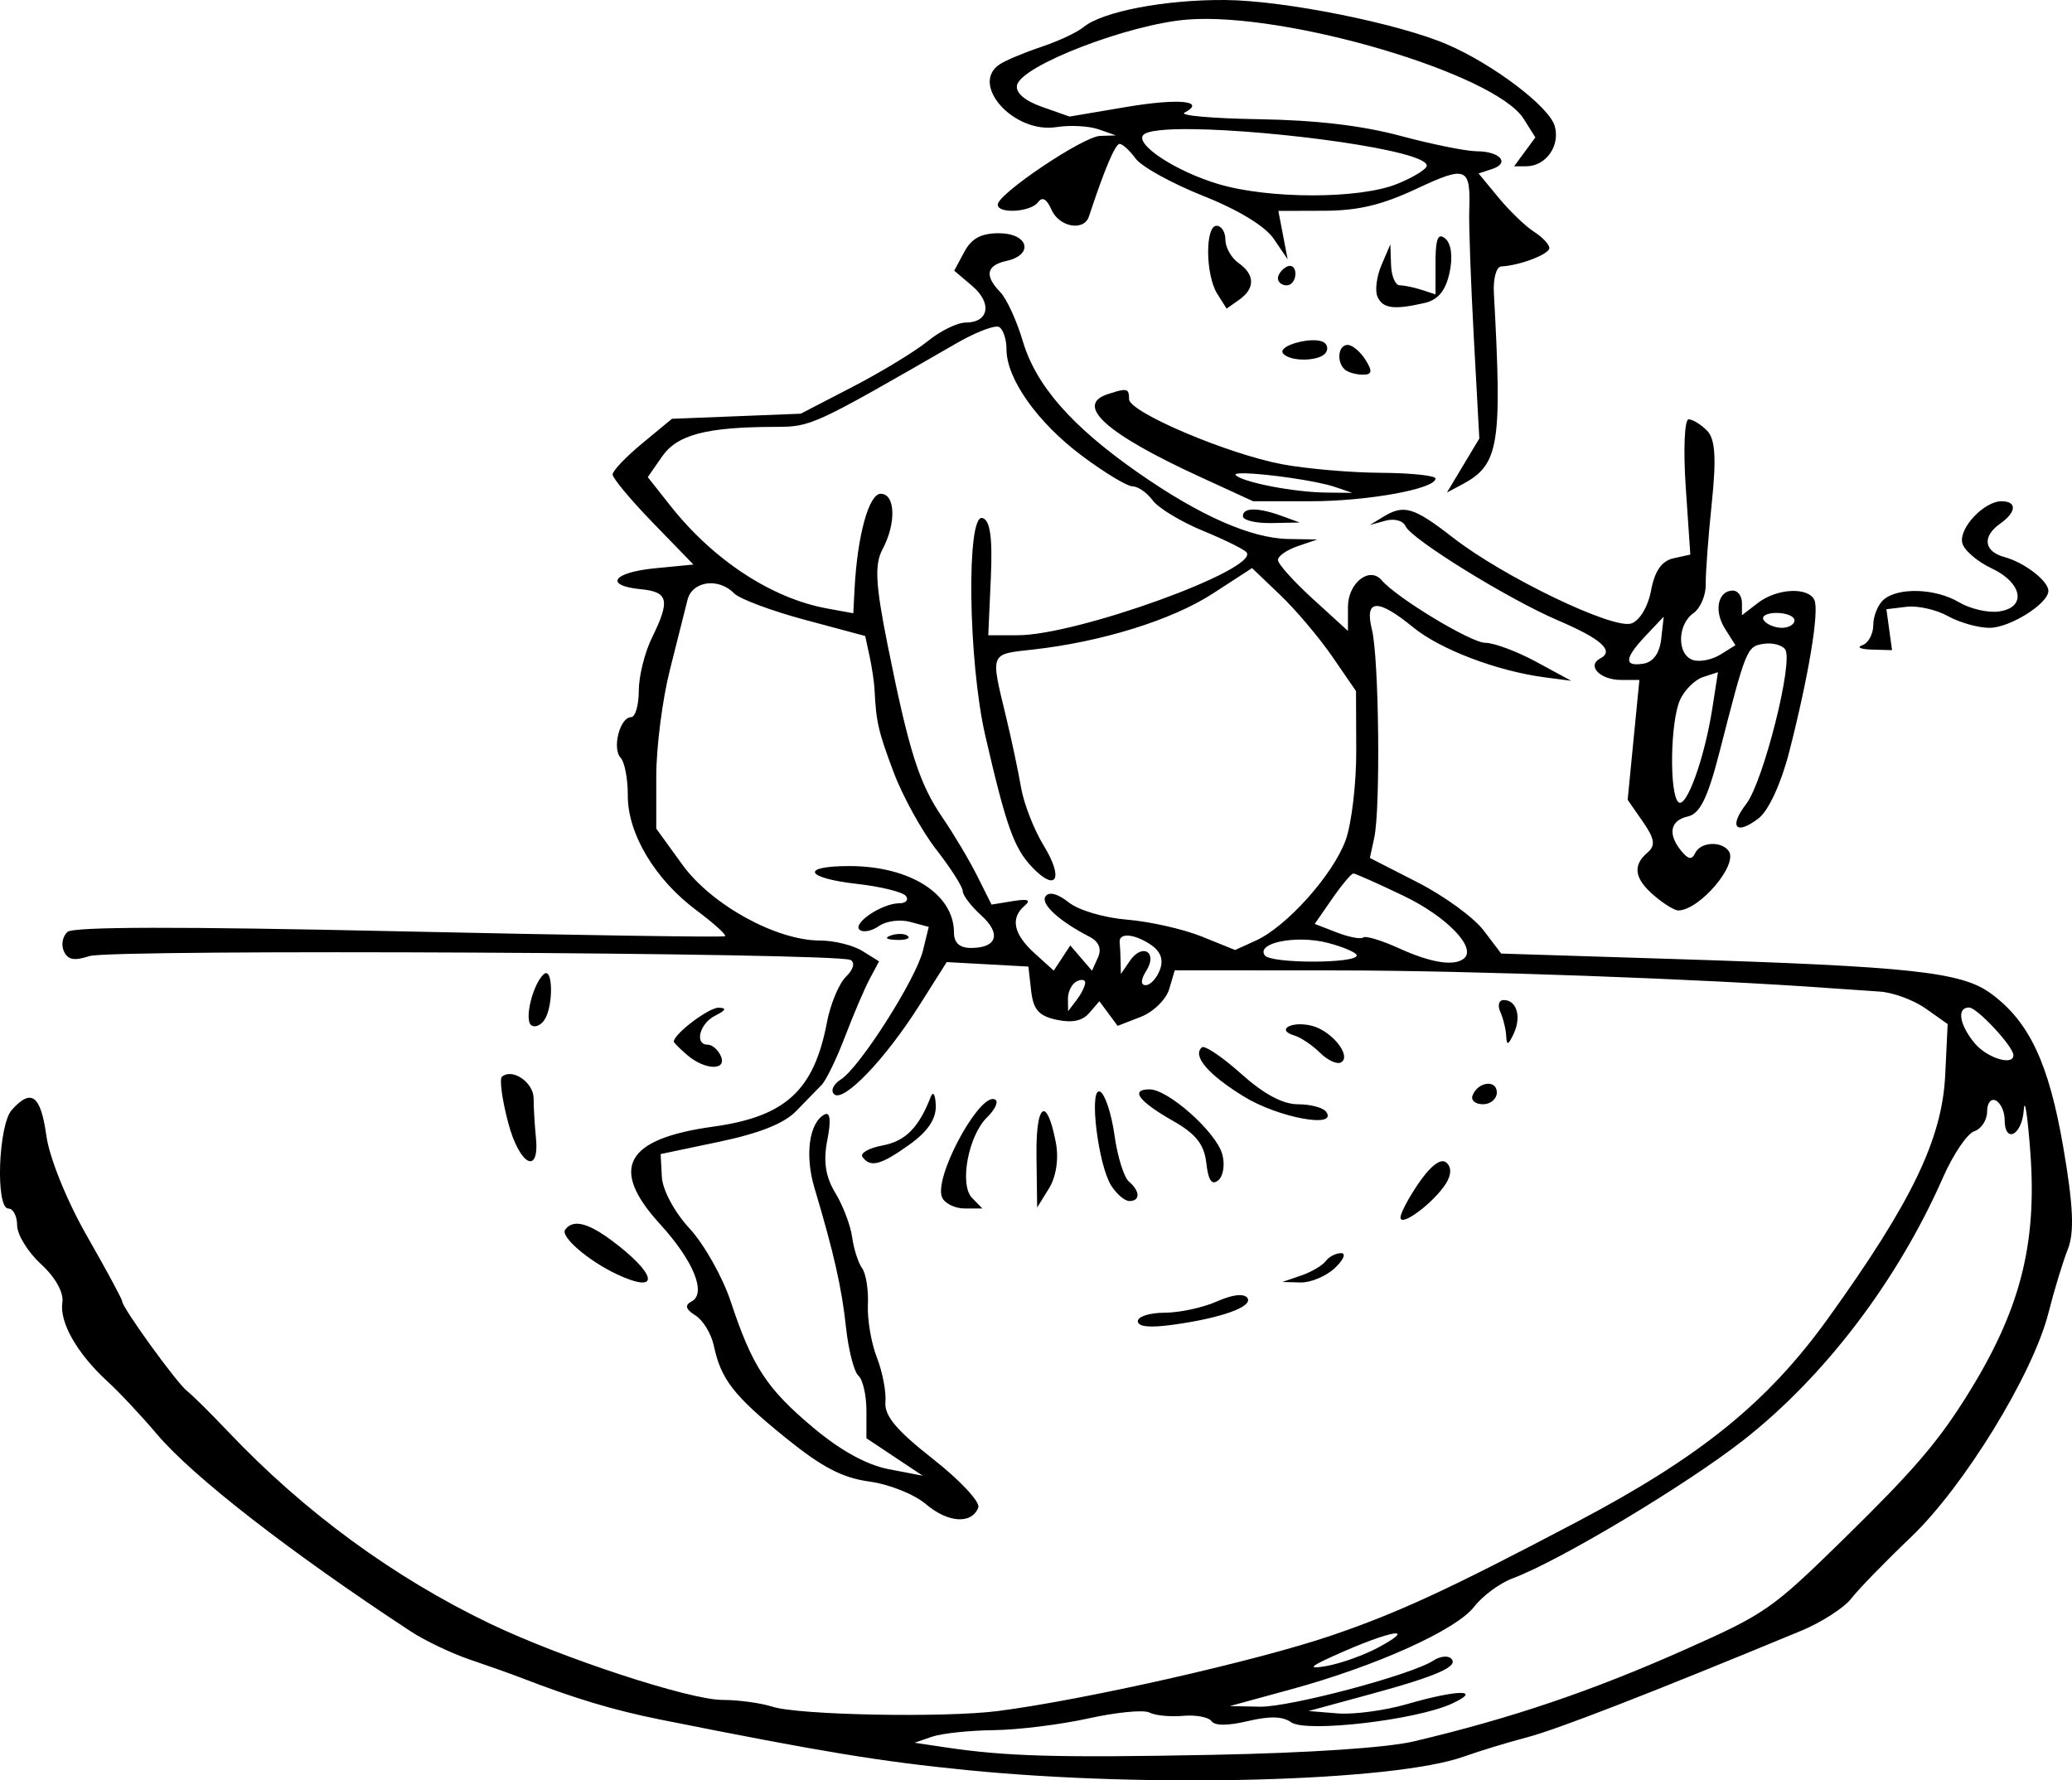 <?xml version="1.0" encoding="UTF-8" standalone="no"?>
<!-- Created with Inkscape (http://www.inkscape.org/) -->

<svg
   width="184.684mm"
   height="158.711mm"
   viewBox="0 0 184.684 158.711"
   version="1.1"
   id="svg5"
   xml:space="preserve"
   inkscape:version="1.2.1 (9c6d41e410, 2022-07-14)"
   sodipodi:docname="chefs4.svg"
   xmlns:inkscape="http://www.inkscape.org/namespaces/inkscape"
   xmlns:sodipodi="http://sodipodi.sourceforge.net/DTD/sodipodi-0.dtd"
   xmlns="http://www.w3.org/2000/svg"
   xmlns:svg="http://www.w3.org/2000/svg"><sodipodi:namedview
     id="namedview7"
     pagecolor="#ffffff"
     bordercolor="#000000"
     borderopacity="0.25"
     inkscape:showpageshadow="2"
     inkscape:pageopacity="0.0"
     inkscape:pagecheckerboard="0"
     inkscape:deskcolor="#d1d1d1"
     inkscape:document-units="mm"
     showgrid="false"
     inkscape:zoom="0.78543537"
     inkscape:cx="325.29729"
     inkscape:cy="388.95625"
     inkscape:window-width="1920"
     inkscape:window-height="1051"
     inkscape:window-x="-9"
     inkscape:window-y="-9"
     inkscape:window-maximized="1"
     inkscape:current-layer="svg5"><inkscape:page
       x="0"
       y="0"
       width="184.684"
       height="158.711"
       id="page785" /><inkscape:page
       x="208.449"
       y="-9.12"
       width="215.9"
       height="279.4"
       id="page787" /></sodipodi:namedview><defs
     id="defs2"><clipPath
       clipPathUnits="userSpaceOnUse"
       id="clipPath747"><path
         d="M 46.5,198.75 H 306 V 388.5 H 46.5 Z"
         id="path745" /></clipPath></defs><g
     inkscape:label="Layer 1"
     inkscape:groupmode="layer"
     id="layer1"
     transform="translate(-11.551,-9.12)" /><path
     id="path979"
     style="fill:#000000;stroke-width:1"
     d="m 109.224,0.001 c -5.382,-0.042 -10.974,1.028 -12.647,2.418 -0.556,0.462 -2.24,1.251 -3.742,1.753 -1.502,0.502 -3.17,1.198 -3.707,1.547 -2.744,1.782 1.237,6.216 5.038,5.611 1.199,-0.191 2.882,-0.103 3.741,0.196 l 1.561,0.544 -1.421,0.047 c -1.499,0.049 -9.115,5.166 -9.115,6.124 0,0.848 2.949,0.67 3.594,-0.217 0.374,-0.515 0.776,-0.291 1.192,0.664 0.677,1.557 2.895,1.963 3.341,0.611 1.39,-4.213 2.345,-6.471 2.736,-6.471 0.257,0 0.902,0.591 1.432,1.313 0.53,0.722 3.238,2.217 6.018,3.323 3.147,1.251 5.521,2.697 6.291,3.831 l 1.236,1.821 -0.414,-2.157 -0.414,-2.157 4.078,-0.012 c 3.025,-0.009 5.146,-0.513 8.217,-1.953 4.49,-2.105 4.854,-1.953 4.719,1.965 -0.044,1.278 0.14,6.365 0.409,11.307 l 0.489,8.984 -1.443,2.407 -1.443,2.407 1.327,-0.705 c 3.327,-1.767 3.607,-3.444 2.856,-17.093 -0.07,-1.274 0.224,-2.334 0.653,-2.355 1.669,-0.085 4.292,-1.089 4.292,-1.641 0,-0.32 -0.615,-0.973 -1.366,-1.451 -0.751,-0.479 -2.17,-1.844 -3.154,-3.034 l -1.788,-2.165 1.198,-0.391 c 1.633,-0.533 0.729,-1.577 -1.375,-1.587 -0.94,-0.005 -3.993,-0.622 -6.783,-1.371 -3.424,-0.92 -7.519,-1.403 -12.599,-1.485 -4.14,-0.067 -7.135,-0.33 -6.656,-0.583 1.992,-1.057 -0.509,-1.299 -5.211,-0.504 l -5.031,0.851 -2.457,-0.865 c -1.544,-0.544 -2.37,-1.262 -2.225,-1.934 0.379,-1.752 9.987,-5.448 15.208,-5.85 8.796,-0.678 27.417,4.825 29.952,8.852 l 1.041,1.654 -0.945,1.286 -0.945,1.287 h 1.082 c 1.755,0 3.048,-1.84 2.529,-3.599 C 138.065,9.495 133.103,5.736 129.001,3.965 124.648,2.087 114.445,0.041 109.224,0.001 Z M 106.353,11.514 c 7.286,0.094 20.819,1.884 20.819,3.254 0,0.309 -1.195,1.044 -2.655,1.633 -3.349,1.351 -11.4,1.355 -15.926,0.006 -3.706,-1.104 -7.35,-3.464 -6.71,-4.344 0.308,-0.424 2.042,-0.581 4.471,-0.549 z m 2.09,8.613 c -1.039,0 -1,4.385 0.054,6.06 l 0.835,1.327 1.116,-0.788 c 1.439,-1.016 1.419,-2.24 -0.054,-3.28 -0.644,-0.454 -1.17,-1.387 -1.17,-2.072 0,-0.685 -0.351,-1.246 -0.78,-1.246 z m -19.385,0.664 c -1.61,0 -2.461,0.457 -3.11,1.669 l -0.894,1.669 1.61,1.369 c 1.793,1.525 1.479,3.258 -0.59,3.258 -0.741,0 -2.262,0.745 -3.379,1.655 -1.117,0.91 -4.121,2.738 -6.676,4.062 l -4.645,2.407 -5.739,0.227 -5.74,0.227 -2.641,2.182 c -1.453,1.2 -2.645,2.451 -2.65,2.779 -0.005,0.328 1.614,2.269 3.597,4.314 l 3.606,3.718 -3.411,0.332 c -3.796,0.369 -4.591,1.544 -1.265,1.869 2.452,0.24 2.62,0.986 0.975,4.334 -0.644,1.31 -1.17,3.437 -1.17,4.726 0,1.289 -0.31,2.345 -0.689,2.345 -0.991,0 -1.708,2.788 -0.93,3.616 0.361,0.384 0.649,1.899 0.641,3.368 -0.019,3.385 2.415,7.468 6.087,10.21 1.573,1.174 2.735,2.224 2.582,2.333 -0.152,0.108 -13.22,-0.088 -29.038,-0.437 -19.639,-0.433 -29.016,-0.417 -29.564,0.049 -0.442,0.376 -0.593,1.148 -0.337,1.716 0.353,0.783 0.909,0.89 2.293,0.442 1.966,-0.636 66.582,-0.305 67.823,0.347 0.432,0.227 0.267,0.85 -0.393,1.486 -0.625,0.603 -1.392,2.44 -1.704,4.082 -1.154,6.073 -3.693,8.399 -10.138,9.291 -7.858,1.088 -9.286,3.704 -4.74,8.685 2.993,3.279 4.174,6.184 2.806,6.903 -0.626,0.329 -0.524,0.696 0.344,1.236 0.679,0.422 1.418,1.634 1.644,2.693 0.644,3.02 1.758,4.453 6.373,8.197 3.247,2.635 5.081,3.595 7.487,3.923 1.785,0.243 4.009,1.132 5.055,2.022 1.959,1.666 4.073,1.801 4.662,0.298 0.191,-0.488 -1.626,-2.437 -4.039,-4.33 -3.274,-2.571 -4.349,-3.86 -4.24,-5.086 0.08,-0.903 -0.264,-2.688 -0.764,-3.966 -0.501,-1.278 -0.86,-3.396 -0.798,-4.707 0.061,-1.311 -0.171,-2.773 -0.516,-3.248 -0.345,-0.475 -0.745,-1.721 -0.888,-2.769 -0.143,-1.048 -0.82,-2.824 -1.502,-3.947 -0.876,-1.44 -1.084,-2.83 -0.709,-4.72 0.342,-1.723 0.254,-2.532 -0.247,-2.269 -1.375,0.723 -1.775,3.621 -0.903,6.542 1.738,5.821 2.436,8.911 2.817,12.463 0.216,2.008 0.712,3.934 1.104,4.281 0.391,0.347 0.712,1.744 0.712,3.104 v 2.474 l 2.508,1.669 2.508,1.67 -3.009,-0.577 c -1.973,-0.378 -4.289,-1.65 -6.729,-3.693 -4.158,-3.483 -5.451,-5.457 -7.37,-11.25 -0.725,-2.19 -2.38,-5.126 -3.676,-6.524 -1.338,-1.443 -2.403,-3.425 -2.465,-4.586 l -0.109,-2.043 5.251,-1.103 c 3.55,-0.746 5.757,-1.626 6.814,-2.716 0.86,-0.886 1.889,-1.943 2.288,-2.349 0.398,-0.406 1.338,-2.347 2.087,-4.314 0.75,-1.967 1.738,-4.279 2.196,-5.137 l 0.833,-1.56 -1.494,-0.929 c -0.821,-0.511 -2.52,-0.929 -3.775,-0.929 -3.898,0 -9.676,-3.185 -12.262,-6.759 l -2.328,-3.216 v -4.671 c 0,-2.569 0.543,-6.821 1.207,-9.448 0.664,-2.627 1.373,-5.449 1.576,-6.27 0.416,-1.682 2.761,-2.014 4.153,-0.588 0.486,0.498 3.314,1.557 6.285,2.355 l 5.402,1.45 0.387,1.793 c 0.213,0.986 0.412,2.316 0.444,2.955 0.144,2.931 0.326,3.723 1.696,7.38 0.803,2.143 2.518,5.255 3.812,6.916 1.294,1.661 2.353,3.324 2.353,3.694 0,0.37 0.739,1.342 1.643,2.16 1.817,1.645 1.421,2.912 -0.908,2.912 -1.011,0 -1.515,-0.456 -1.515,-1.371 0,-3.434 -3.925,-5.929 -9.326,-5.929 -4.424,0 -3.948,1.068 0.71,1.593 2.128,0.24 4.081,0.727 4.338,1.081 0.258,0.354 -0.012,0.644 -0.599,0.644 -1.526,0 -4.202,1.791 -3.53,2.363 0.311,0.264 1.084,0.115 1.717,-0.332 0.645,-0.456 1.875,-0.618 2.797,-0.369 l 1.645,0.444 -0.514,2.1 c -0.629,2.569 -5.64,10.437 -7.326,11.503 -0.675,0.426 -0.937,1.022 -0.582,1.323 0.853,0.726 4.56,-3.153 7.588,-7.94 l 2.436,-3.85 3.64,0.2 3.64,0.2 0.244,2.155 c 0.191,1.683 0.687,2.25 2.268,2.587 1.393,0.297 2.302,0.107 2.919,-0.61 l 0.896,-1.042 0.813,1.097 0.814,1.097 2.049,-0.794 c 1.127,-0.437 2.273,-1.551 2.546,-2.476 l 0.496,-1.682 14.548,0.01 c 11.847,0.008 32.557,0.757 44.008,1.593 1.18,0.086 3.112,0.219 4.292,0.295 1.18,0.076 3.023,0.758 4.095,1.517 l 1.949,1.379 -0.218,4.537 c -0.273,5.703 -2.96,11.29 -10.428,21.68 -5.398,7.509 -11.368,12.347 -22.435,18.179 -11.41,6.012 -15.877,8.079 -21.883,10.123 -6.63,2.257 -22.019,5.739 -29.706,6.723 -4.779,0.611 -17.763,0.362 -20.075,-0.386 -1.033,-0.334 -3.04,-0.607 -4.461,-0.607 -2.945,0 -14.351,-3.744 -20.728,-6.804 -8.583,-4.119 -16.556,-9.964 -23.312,-17.089 -1.557,-1.643 -3.216,-3.285 -3.686,-3.65 -0.919,-0.714 -5.779,-7.432 -5.779,-7.988 0,-0.185 -1.413,-2.805 -3.139,-5.824 -1.794,-3.136 -3.345,-6.971 -3.62,-8.946 -0.504,-3.618 -1.342,-4.243 -3.079,-2.296 -1.207,1.352 -1.466,8.794 -0.306,8.794 0.429,0 0.781,0.675 0.781,1.5 0,0.825 0.958,2.379 2.13,3.454 1.282,1.176 2.04,2.542 1.903,3.431 -0.271,1.76 1.322,4.551 3.996,7.001 1.068,0.979 3.055,3.096 4.414,4.706 3.201,3.791 11.845,10.512 22.622,17.59 1.265,0.831 3.638,1.964 5.274,2.519 1.636,0.555 3.677,1.28 4.535,1.612 4.823,1.867 8.304,2.912 12.486,3.748 14.434,2.886 19.551,3.729 27.315,4.5 v -5.2e-4 c 16.249,1.616 38.036,1.022 44.276,-1.206 1.401,-0.5 3.953,-1.278 5.67,-1.728 2.673,-0.7 11.103,-3.979 24.389,-9.485 1.825,-0.756 3.842,-2.056 4.482,-2.887 0.64,-0.831 3.027,-3.286 5.303,-5.455 4.737,-4.515 10.887,-14.547 12.266,-20.008 0.507,-2.008 1.285,-4.561 1.728,-5.674 0.59,-1.48 0.481,-3.913 -0.403,-9.05 -1.297,-7.534 -3.028,-11.219 -6.449,-13.733 -2.625,-1.929 -7.083,-2.412 -28.44,-3.086 l -15.218,-0.48 -1.576,-2.074 c -0.867,-1.141 -3.501,-3.058 -5.853,-4.262 l -4.277,-2.188 0.39,-1.794 c 0.57,-2.622 0.423,-16.036 -0.204,-18.552 -0.685,-2.749 0.494,-2.817 3.678,-0.211 2.416,1.976 7.498,3.906 11.743,4.459 l 2.341,0.305 -3.121,-1.692 c -1.717,-0.931 -3.765,-1.694 -4.551,-1.696 -1.264,-0.003 -7.884,-4.005 -9.222,-5.575 -1.084,-1.272 -3.006,0.243 -3.006,2.369 v 2.149 l -3.122,-2.847 c -1.717,-1.566 -3.121,-3.131 -3.121,-3.477 0,-0.346 0.79,-0.899 1.756,-1.229 l 1.755,-0.6 -2.567,-0.042 c -3.334,-0.055 -7.924,-2.079 -13.417,-5.919 -5.929,-4.144 -9.091,-7.755 -10.27,-11.727 -0.539,-1.816 -1.437,-3.774 -1.995,-4.35 -1.438,-1.484 -1.261,-2.393 0.545,-2.795 2.467,-0.549 1.958,-2.462 -0.655,-2.462 z m 39.361,0.281 c -0.338,0.02 -0.467,0.725 -0.467,2.313 v 2.858 l -1.235,-0.403 c -0.679,-0.222 -1.557,-0.403 -1.951,-0.403 -0.394,0 -0.744,-0.821 -0.778,-1.825 l -0.062,-1.825 -0.792,1.847 c -0.436,1.016 -0.595,2.286 -0.353,2.821 0.474,1.05 1.452,1.181 4.176,0.56 1.219,-0.278 1.888,-1.082 2.244,-2.695 0.306,-1.389 0.159,-2.595 -0.371,-3.046 -0.163,-0.138 -0.299,-0.208 -0.411,-0.201 z m -13.431,2.629 c -0.093,-0.004 -0.196,0.021 -0.303,0.078 -0.429,0.226 -0.78,0.691 -0.78,1.035 0,0.343 0.351,0.625 0.78,0.625 0.429,0 0.78,-0.465 0.78,-1.035 0,-0.427 -0.198,-0.692 -0.477,-0.702 z m -26.137,5.415 c 0.085,-0.002 0.152,0.01 0.197,0.034 0.365,0.192 0.664,1.09 0.664,1.995 0,2.623 2.758,6.518 6.711,9.477 2.01,1.505 4.047,2.735 4.527,2.735 0.48,0 1.285,0.561 1.789,1.246 0.503,0.686 2.518,1.906 4.476,2.712 1.958,0.806 3.713,1.676 3.9,1.933 1.1,1.514 -15.117,7.382 -20.4,7.382 h -2.627 l 0.227,-5.086 c 0.162,-3.621 -0.054,-5.166 -0.748,-5.365 -1.446,-0.413 -1.274,12.776 0.253,19.395 1.865,8.086 2.558,10.033 4.176,11.731 2.176,2.283 2.842,1.026 1.026,-1.937 -0.862,-1.406 -1.768,-3.734 -2.014,-5.172 -0.246,-1.439 -0.844,-4.258 -1.329,-6.266 -1.405,-5.813 -1.491,-5.594 2.376,-6.023 6.127,-0.68 12.414,-2.635 16.036,-4.986 l 3.508,-2.277 2.519,2.406 c 1.386,1.323 3.47,3.791 4.633,5.482 l 2.114,3.076 0.021,5.309 c 0.011,2.92 -0.413,6.51 -0.943,7.977 -1.105,3.06 -5.248,7.7 -7.988,8.947 l -1.866,0.849 -2.969,-1.2 c -1.633,-0.66 -4.617,-1.335 -6.631,-1.501 -2.08,-0.171 -4.338,-0.837 -5.227,-1.541 -0.986,-0.782 -1.751,-0.984 -2.068,-0.548 -0.482,0.664 1.19,2.204 3.919,3.609 0.831,0.428 1.1,1.083 0.754,1.844 l -0.535,1.181 -0.967,-1.125 -0.967,-1.125 -0.737,1.121 -0.738,1.121 -1.715,-1.552 c -1.877,-1.699 -2.173,-3.133 -0.875,-4.237 0.599,-0.51 0.296,-0.626 -1.058,-0.406 l -1.898,0.309 -1.274,-2.548 c -0.701,-1.401 -2.093,-3.743 -3.094,-5.203 -2.084,-3.04 -2.988,-5.885 -4.899,-15.423 -1.075,-5.365 -1.17,-7.153 -0.452,-8.494 1.241,-2.317 1.156,-4.954 -0.16,-4.954 -1.055,0 -2.079,3.729 -2.329,8.479 l -0.114,2.173 -2.341,-0.428 C 68.787,53.343 63.588,49.935 59.768,45.103 l -2.03,-2.568 1.279,-1.842 c 1.353,-1.947 3.943,-2.625 10.089,-2.639 3.209,-0.007 3.333,-0.065 16.149,-7.452 1.506,-0.868 3.001,-1.478 3.596,-1.488 z m 28.049,1.216 c -1.269,0.048 -2.915,0.652 -2.55,1.154 0.564,0.776 3.243,0.755 3.814,-0.03 0.247,-0.34 0.153,-0.773 -0.209,-0.963 -0.251,-0.132 -0.632,-0.177 -1.055,-0.161 z m 3.22,0.415 c -0.856,0 -1.018,1.544 -0.233,2.212 0.286,0.243 1.001,0.443 1.588,0.443 0.826,0 0.879,-0.301 0.233,-1.328 -0.459,-0.73 -1.174,-1.328 -1.588,-1.328 z m -20.018,4.026 c -0.281,0.023 -0.708,0.149 -1.352,0.359 -3.009,0.982 -0.163,3.534 8.247,7.395 l 4.698,2.157 h 5.111 c 5.087,0 11.146,-1.099 11.146,-2.022 0,-0.266 -2.195,-0.497 -4.878,-0.513 -2.683,-0.016 -6.633,-0.358 -8.779,-0.76 -4.86,-0.91 -13.657,-4.646 -13.657,-5.801 0,-0.61 -0.066,-0.855 -0.535,-0.816 z m 50.408,2.611 c -0.365,0 -0.479,2.712 -0.255,6.027 l 0.409,6.027 -1.513,0.336 c -1.038,0.231 -1.661,1.129 -1.986,2.861 -0.274,1.458 -1.021,2.703 -1.768,2.947 -1.647,0.538 -11.373,-4.145 -15.87,-7.641 -3.534,-2.747 -4.387,-3 -6.258,-1.855 l -1.17,0.716 1.395,-0.383 c 0.797,-0.219 1.566,-0.006 1.792,0.496 0.526,1.165 9.17,6.504 13.591,8.395 3.865,1.652 5.043,2.714 3.761,3.388 -1.241,0.652 -0.014,1.917 1.86,1.917 h 1.627 l -0.524,5.342 -0.523,5.342 1.355,1.952 c 1.061,1.527 1.15,2.126 0.412,2.754 -1.357,1.154 -1.168,2.339 0.617,3.856 0.858,0.73 1.824,1.318 2.146,1.306 1.931,-0.07 5.343,-4.11 4.477,-5.302 -0.668,-0.919 -2.516,-0.808 -2.987,0.179 -0.298,0.624 -0.601,0.583 -1.224,-0.166 -1.249,-1.502 -1.018,-2.742 0.575,-3.096 1.074,-0.239 1.769,-1.657 2.817,-5.745 2.369,-9.243 2.433,-9.399 3.906,-9.64 0.78,-0.128 1.655,0.095 1.946,0.494 0.762,1.048 -1.945,11.798 -3.469,13.775 -1.591,2.065 -0.92,2.84 1.108,1.279 0.881,-0.678 2.005,-3.121 2.72,-5.914 1.734,-6.77 2.693,-12.545 2.247,-13.534 -0.539,-1.194 -3.336,-1.055 -5.032,0.25 l -1.427,1.098 v -1.098 c 0,-0.604 -0.362,-1.099 -0.805,-1.099 -1.336,0 -1.716,1.793 -0.717,3.38 l 0.939,1.492 -1.345,0.837 c -0.74,0.46 -1.838,0.676 -2.44,0.48 -1.433,-0.468 -1.407,-3.151 0.039,-4.172 0.624,-0.44 1.119,-1.597 1.101,-2.57 -0.018,-0.973 0.223,-4.227 0.537,-7.23 0.421,-4.028 0.312,-5.725 -0.416,-6.471 -0.542,-0.556 -1.284,-1.011 -1.649,-1.011 z m -39.562,4.809 c 1.871,0.035 6.375,0.653 8.029,1.214 l 1.561,0.53 -2.341,-0.026 c -2.821,-0.031 -7.284,-0.884 -8.039,-1.535 -0.164,-0.142 0.167,-0.195 0.79,-0.183 z m 67.46,2.492 c -1.557,0 -3.809,2.384 -3.506,3.713 0.145,0.636 1.317,1.654 2.605,2.26 2.812,1.325 3.157,3.551 0.597,3.861 -0.959,0.116 -2.53,-0.257 -3.49,-0.829 -2.076,-1.236 -5.397,-1.357 -6.706,-0.244 -0.515,0.438 -0.936,1.458 -0.936,2.268 0,0.809 -0.439,1.621 -0.976,1.806 -0.537,0.184 -0.16,0.359 0.836,0.388 l 1.812,0.052 -0.251,-1.825 -0.251,-1.825 1.801,-0.217 c 0.991,-0.119 2.646,0.254 3.679,0.829 1.033,0.576 2.703,1.047 3.71,1.047 1.813,0 5.247,-2.158 5.247,-3.297 0,-0.883 -2.141,-2.533 -3.907,-3.009 -1.845,-0.498 -2.018,-1.833 -0.386,-2.985 1.454,-1.026 1.513,-1.991 0.121,-1.991 z m -66.679,0.736 c -0.608,0 -0.947,0.197 -0.947,0.591 0,0.365 1.141,0.643 2.536,0.617 l 2.536,-0.047 -1.561,-0.571 c -1.078,-0.394 -1.956,-0.591 -2.565,-0.591 z m 46.611,9.219 c 0.884,0 1.607,0.299 1.607,0.664 0,0.365 -0.506,0.664 -1.124,0.664 -0.619,0 -1.342,-0.299 -1.607,-0.664 -0.265,-0.365 0.241,-0.664 1.124,-0.664 z m -10.048,0.332 -0.221,1.985 c -0.141,1.268 -0.714,2.065 -1.586,2.206 -1.776,0.286 -1.703,-0.479 0.238,-2.532 z m 4.836,4.952 -0.5,3.208 c -0.697,4.471 -2.322,8.975 -3.022,8.378 -0.825,-0.704 -0.729,-7.17 0.135,-9.104 0.396,-0.887 1.321,-1.808 2.054,-2.047 z M 120.628,77.868 c 0.179,0 2.196,0.898 4.482,1.995 3.829,1.838 6.516,4.615 5.392,5.571 -0.859,0.73 -2.935,0.41 -5.792,-0.892 -1.556,-0.709 -2.998,-1.146 -3.204,-0.97 -0.206,0.175 -1.263,-0.025 -2.348,-0.445 l -1.973,-0.765 1.559,-2.247 c 0.857,-1.236 1.705,-2.247 1.884,-2.247 z m -40.344,5.391 c -0.271,-0.009 -0.58,0.033 -0.862,0.129 -0.623,0.212 -0.438,0.369 0.471,0.401 0.823,0.029 1.284,-0.128 1.024,-0.349 -0.13,-0.11 -0.362,-0.171 -0.634,-0.181 z m 20.262,0.146 c 0.497,0.023 1.191,0.272 1.92,0.742 0.975,0.627 1.271,1.367 0.923,2.301 -0.282,0.757 -0.854,1.376 -1.269,1.376 -0.468,0 -0.447,-0.49 0.055,-1.287 1.042,-1.656 -0.357,-2.501 -1.464,-0.884 l -0.805,1.175 -0.023,-1.161 c -0.013,-0.639 -0.051,-1.378 -0.083,-1.643 -0.053,-0.438 0.249,-0.642 0.746,-0.619 z m 15.636,0.359 c 0.721,0.017 1.472,0.109 2.171,0.291 1.417,0.37 2.577,0.873 2.577,1.119 0,0.736 -7.656,0.735 -8.191,-10e-4 -0.613,-0.843 1.28,-1.461 3.443,-1.409 z m -67.445,2.997 c -0.082,-0.029 -0.176,-2.63e-4 -0.284,0.1 -0.966,0.896 -1.731,4 -1.115,4.524 0.285,0.242 0.799,0.063 1.144,-0.399 0.752,-1.008 0.826,-4.023 0.255,-4.225 z m 47.768,0.598 c 0.139,0.023 0.224,0.111 0.221,0.259 -0.007,0.295 -0.352,0.985 -0.768,1.532 l -0.757,0.996 -0.012,-1.122 c -0.007,-0.617 0.339,-1.307 0.768,-1.532 0.215,-0.113 0.408,-0.155 0.548,-0.132 z m 37.525,1.791 c -0.429,0 -0.567,0.473 -0.306,1.05 0.261,0.577 0.498,1.548 0.528,2.157 0.043,0.873 0.186,0.827 0.673,-0.22 0.703,-1.511 0.261,-2.987 -0.895,-2.987 z m 41.476,0.664 c 0.716,0 3.955,3.48 3.955,4.25 0,0.988 -2.373,0.248 -3.467,-1.08 -1.358,-1.649 -1.592,-3.17 -0.487,-3.17 z m -111.453,0.02 c -0.878,-0.016 -3.994,2.34 -3.994,3.02 0,0.101 0.552,0.652 1.226,1.226 1.576,1.34 3.556,1.372 2.958,0.048 -0.247,-0.548 -0.763,-0.996 -1.146,-0.996 -1.232,0 -0.743,-1.902 0.669,-2.601 0.939,-0.465 1.029,-0.683 0.287,-0.697 z m 51.674,1.481 c -1.105,0.05 -1.65,0.605 -0.365,0.993 0.585,0.177 1.613,0.867 2.285,1.534 0.672,0.667 1.511,1.061 1.864,0.875 1.007,-0.529 -0.743,-2.775 -2.54,-3.26 -0.445,-0.12 -0.876,-0.159 -1.244,-0.143 z m -8.447,2.031 c -0.069,-0.012 -0.12,-0.006 -0.15,0.02 -0.882,0.75 0.536,2.415 3.736,4.386 3.066,1.889 8.444,2.882 7.333,1.354 -0.265,-0.365 -1.394,-0.664 -2.508,-0.664 -1.357,0 -3.032,-0.9 -5.074,-2.725 -1.467,-1.311 -2.852,-2.286 -3.337,-2.371 z m -61.937,2.402 c -0.223,0.014 -0.431,0.089 -0.605,0.237 -0.234,0.199 0.014,2.037 0.553,4.083 1.007,3.825 2.832,4.781 2.474,1.296 -0.109,-1.059 -0.2,-2.609 -0.202,-3.443 -0.003,-1.161 -1.254,-2.235 -2.221,-2.173 z m 87.173,0.873 c -0.48,0.058 -1.021,0.417 -1.262,1.032 -0.17,0.433 0.247,0.788 0.927,0.788 0.68,0 1.236,-0.473 1.236,-1.051 0,-0.586 -0.42,-0.828 -0.9,-0.769 z m -30.051,0.493 c -1.766,0 -0.977,1.064 2.076,2.802 2.061,1.173 2.793,2.099 2.983,3.774 0.177,1.556 0.498,2.011 1.074,1.521 0.452,-0.385 0.603,-1.445 0.334,-2.356 -0.586,-1.986 -4.817,-5.741 -6.468,-5.741 z m -4.492,0.18 c -0.891,-0.081 -0.086,6.556 1.069,8.391 0.479,0.761 1.21,1.384 1.624,1.384 0.986,0 0.961,-0.885 -0.048,-1.744 -0.441,-0.375 -1.018,-2.235 -1.282,-4.134 -0.264,-1.899 -0.837,-3.64 -1.272,-3.868 -0.032,-0.017 -0.063,-0.026 -0.091,-0.029 z m -14.786,0.23 c -0.068,-0.032 -0.146,0.047 -0.226,0.253 -1.066,2.75 -2.259,3.956 -4.292,4.336 -1.23,0.23 -2.037,0.692 -1.793,1.027 0.706,0.971 1.628,0.728 4.194,-1.108 1.628,-1.165 2.381,-2.286 2.339,-3.484 -0.021,-0.607 -0.108,-0.97 -0.222,-1.024 z m 5.3,0.448 c -1.492,0.014 -5.275,7.09 -4.511,8.784 0.242,0.537 1.149,0.977 2.014,0.977 h 1.573 l -0.922,-0.945 c -1.151,-1.179 -0.332,-5.556 1.346,-7.189 0.658,-0.641 1.003,-1.33 0.766,-1.531 -0.077,-0.066 -0.166,-0.096 -0.266,-0.095 z m 89.255,0.083 c 0.051,0.008 0.103,0.026 0.157,0.054 0.429,0.226 0.78,0.99 0.78,1.698 0,2.201 1.553,1.412 1.708,-0.869 0.081,-1.186 0.344,0.531 0.585,3.816 0.61,8.316 -0.957,14.234 -5.801,21.902 -2.551,4.038 -4.738,6.567 -10.889,12.589 -6.36,6.227 -6.908,6.608 -14.089,9.807 -8.315,3.704 -15.511,6.139 -24.193,8.19 -2.389,0.564 -9.35,1.028 -17.949,1.196 -13.814,0.27 -18.383,0.141 -23.802,-0.67 l -2.732,-0.409 1.561,-0.538 c 0.858,-0.296 3.33,-0.558 5.494,-0.584 2.163,-0.026 5.967,-0.497 8.453,-1.048 2.486,-0.551 4.93,-0.786 5.431,-0.522 0.501,0.264 1.843,0.396 2.981,0.295 1.138,-0.102 2.282,0.109 2.542,0.467 0.31,0.427 1.434,0.427 3.253,-5.1e-4 1.969,-0.462 3.093,-0.43 3.86,0.111 1.331,0.939 11.15,-0.201 14.312,-1.662 2.801,-1.294 0.533,-1.273 -3.987,0.037 -1.976,0.573 -4.761,0.946 -6.187,0.829 l -2.594,-0.211 5.463,-1.487 c 6.066,-1.651 8.028,-2.526 7.215,-3.218 -0.299,-0.254 -0.991,-0.165 -1.538,0.199 -1.905,1.268 -12.826,4.173 -15.485,4.119 l -2.678,-0.054 5.463,-1.494 c 7.619,-2.083 14.723,-5.289 16.324,-7.368 0.744,-0.966 2.292,-2.105 3.44,-2.532 4.145,-1.542 15.465,-8.322 20.559,-12.315 7.254,-5.684 13.752,-14.238 17.784,-23.41 0.908,-2.065 2.165,-3.922 2.793,-4.127 0.628,-0.205 1.142,-0.997 1.142,-1.76 0,-0.668 0.269,-1.087 0.624,-1.031 z m -84.685,1.008 c -0.41,-0.066 -0.708,1.303 -0.673,3.963 l 0.06,4.62 1.059,-1.712 c 0.635,-1.025 0.88,-2.648 0.613,-4.047 -0.354,-1.854 -0.741,-2.773 -1.06,-2.824 z m 35.427,4.465 c -0.497,0.082 -1.19,0.731 -1.985,1.878 -0.917,1.322 -1.667,2.731 -1.667,3.132 0,0.898 2.979,-1.329 4.047,-3.026 0.496,-0.789 0.509,-1.471 0.034,-1.875 -0.119,-0.101 -0.263,-0.136 -0.428,-0.109 z m -77.179,5.568 c -0.39,0.03 -0.697,0.208 -0.932,0.532 -0.443,0.61 2.07,2.772 4.613,3.968 3.594,1.69 3.703,0.289 0.195,-2.507 -1.763,-1.405 -3.018,-2.058 -3.875,-1.993 z m 68.23,2.619 c -0.47,0 -1.088,0.319 -1.371,0.71 -0.284,0.391 -1.27,0.969 -2.192,1.285 l -1.676,0.575 1.635,0.042 c 0.899,0.023 2.27,-0.556 3.047,-1.286 0.777,-0.73 1.028,-1.327 0.557,-1.327 z m -8.983,3.741 c -0.495,-0.011 -1.223,0.183 -2.115,0.576 -1.242,0.546 -3.329,0.993 -4.638,0.993 -1.309,0 -2.38,0.337 -2.38,0.749 0,0.5 1.022,0.609 3.076,0.33 4.365,-0.594 7.244,-1.629 6.682,-2.402 -0.114,-0.157 -0.327,-0.238 -0.624,-0.245 z m 13.9,30.159 c 0.349,0.034 -0.092,0.437 -1.572,1.238 -1.288,0.697 -3.395,1.45 -4.682,1.673 -1.811,0.313 -1.469,0.023 1.511,-1.28 2.538,-1.109 4.294,-1.675 4.743,-1.631 z" /></svg>
